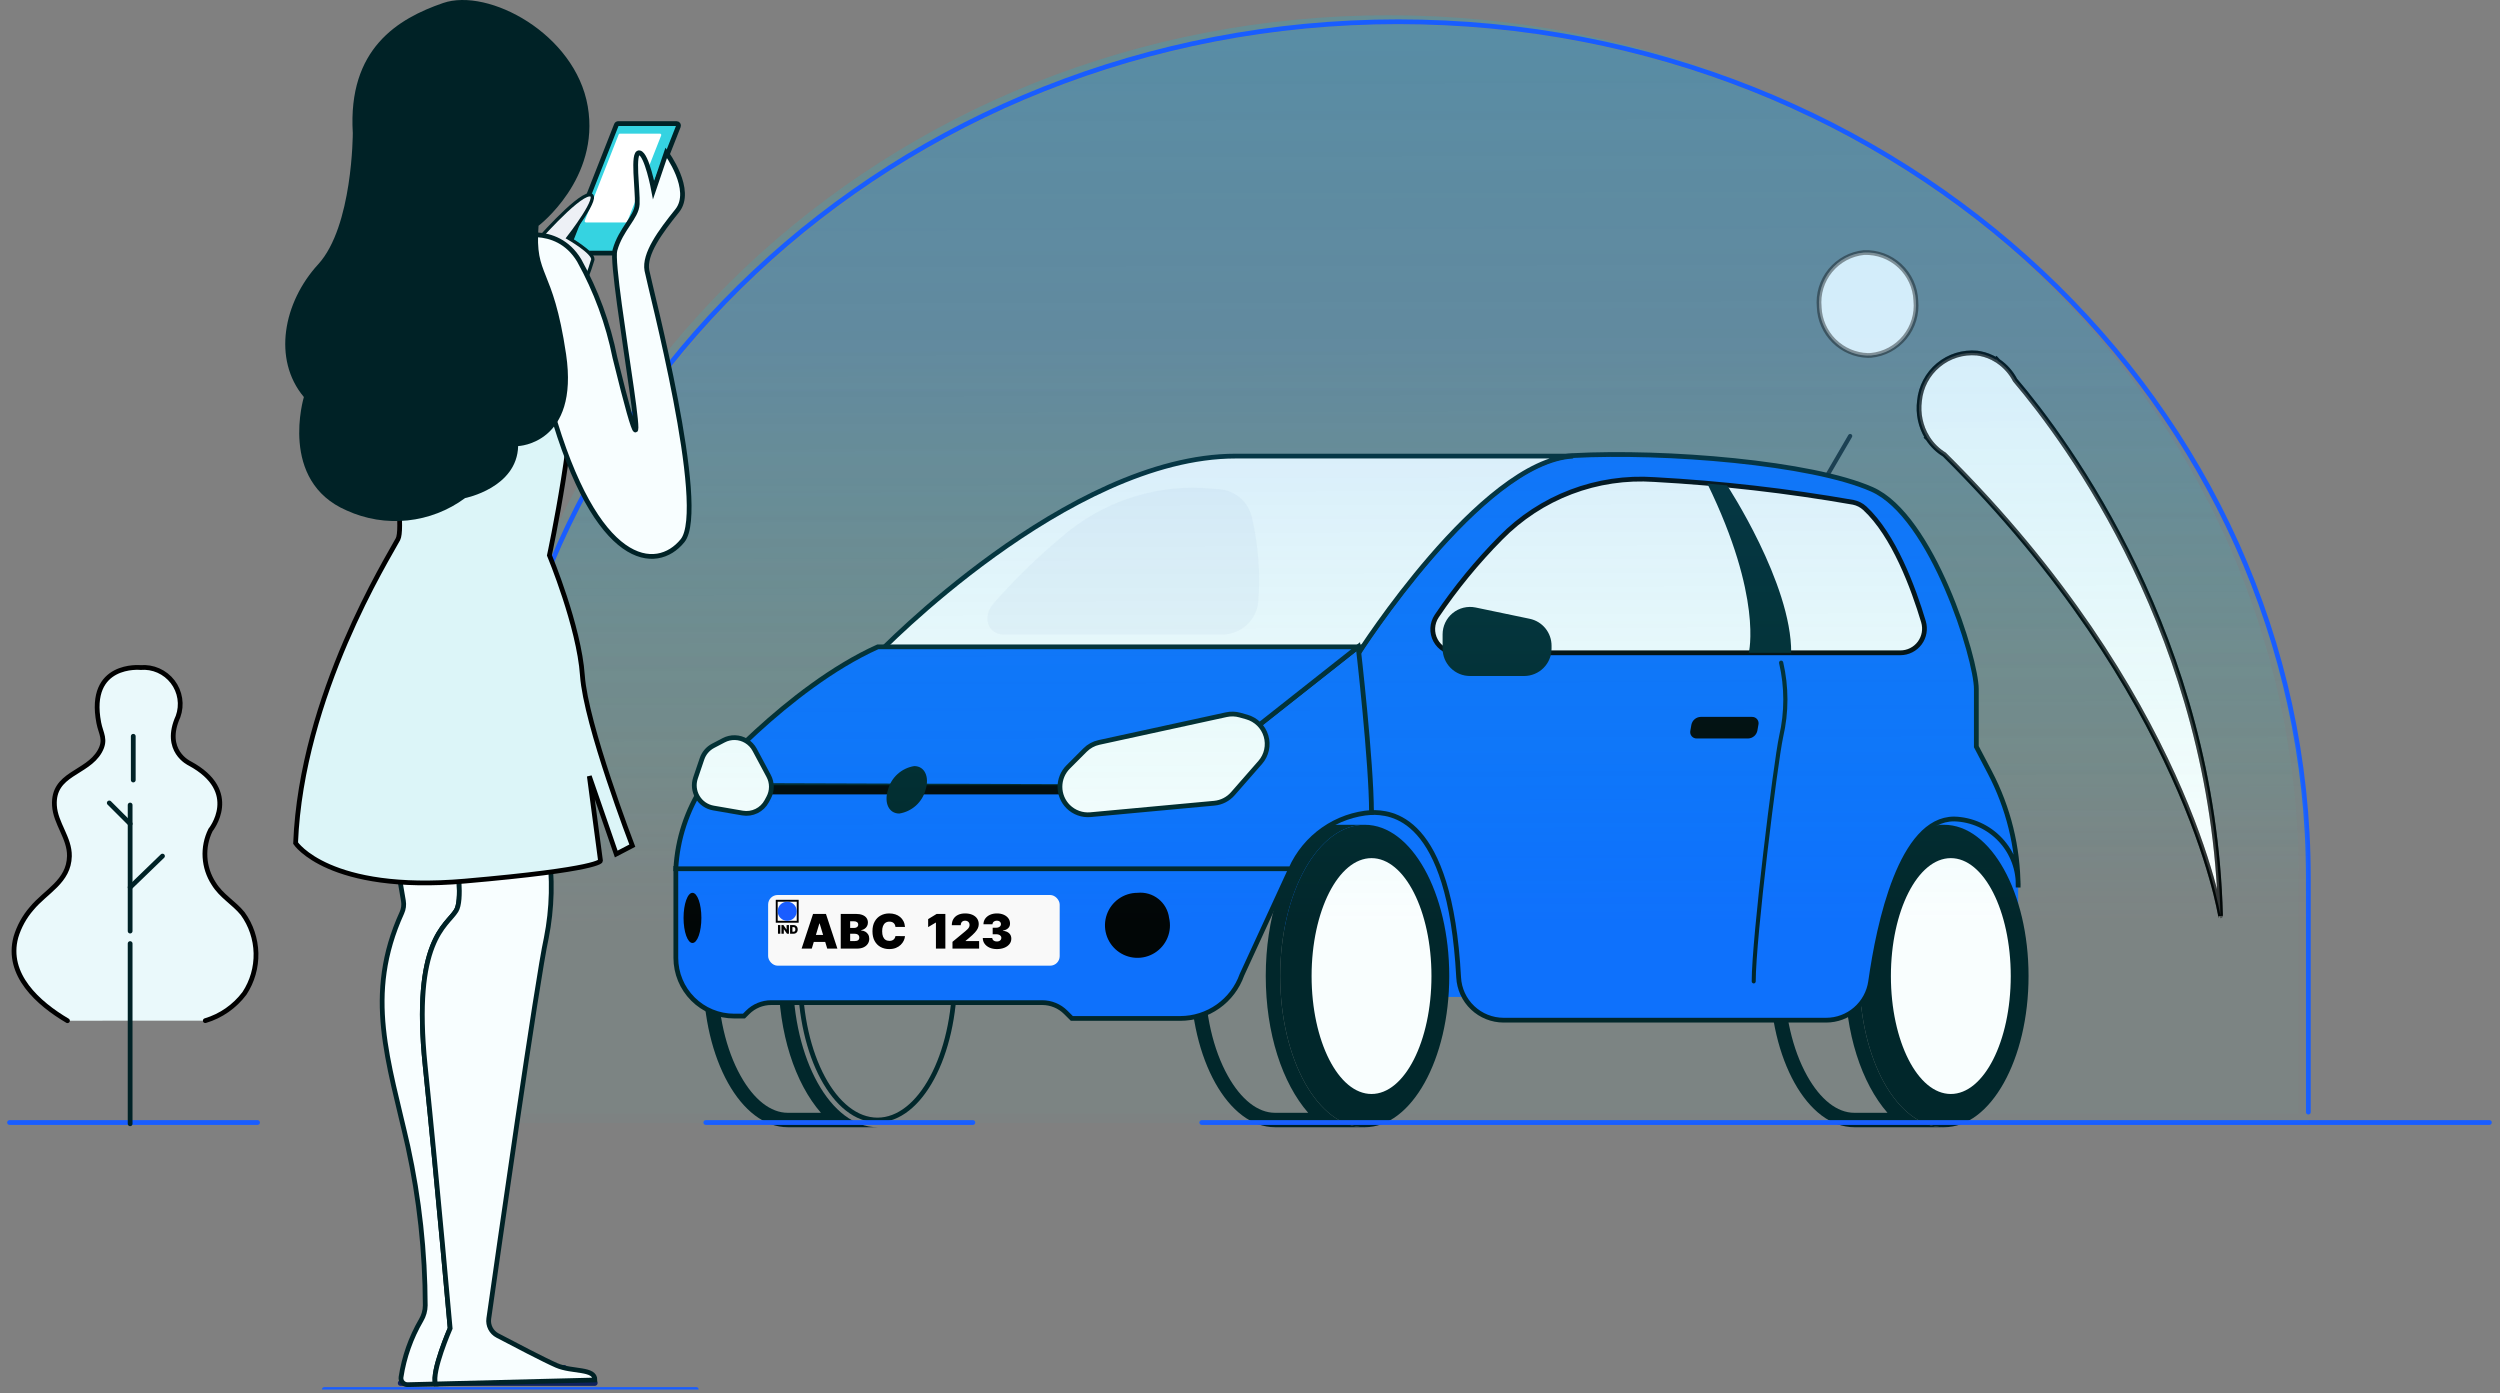 <svg width="524" height="292" viewBox="0 0 524 292" fill="none" xmlns="http://www.w3.org/2000/svg">
<rect x="0" y="0" width="524" height="292" fill="#808080" stroke="none"/>
<g clip-path="url(#clip0_28_139)">
<path d="M392.179 74.503C397.773 74.116 401.974 68.975 401.563 63.021C401.151 57.067 396.283 52.554 390.689 52.941C385.095 53.328 380.894 58.468 381.305 64.422C381.717 70.376 386.585 74.89 392.179 74.503Z" fill="white"/>
<path d="M418.397 75.412L418.476 75.322L418.822 75.698C420.312 76.711 421.529 78.076 422.366 79.672C433.344 92.63 463.95 133.844 465.421 191.963C465.421 191.963 458.197 145.59 407.538 95.272C406.154 94.426 404.979 93.279 404.099 91.917L403.881 91.708L403.931 91.653C402.55 89.364 401.986 86.674 402.331 84.023C402.605 81.096 404.027 78.397 406.287 76.519C408.547 74.64 411.46 73.735 414.386 74.003C414.62 74.033 414.854 74.069 415.083 74.113C416.255 74.347 417.377 74.787 418.397 75.412Z" fill="white" stroke="black" stroke-miterlimit="10"/>
<path opacity="0.2" d="M100.281 233.365V183.78C100.281 84.036 185.693 3.199 291.054 3.199C396.416 3.199 481.828 84.036 481.828 183.78V233.365" fill="url(#paint0_linear_28_139)"/>
<path d="M423.003 208.957H269.213V160.991H404.777L417.426 171.285C419.167 172.701 420.571 174.488 421.535 176.515C422.5 178.542 423 180.759 423 183.005L423.003 208.957Z" fill="#0D6EFD"/>
<path d="M274.193 233.243C268.785 227.037 265.302 216.611 265.302 204.572C265.302 192.534 268.785 182.108 274.193 175.902H267.249C263.661 175.902 260.15 178.649 257.362 183.636C254.264 189.179 252.557 196.615 252.557 204.572C252.557 212.53 254.264 219.966 257.362 225.508C260.15 230.496 263.661 233.243 267.249 233.243H274.193ZM286.047 236.27H267.249C257.464 236.27 249.531 222.079 249.531 204.572C249.531 187.066 257.464 172.874 267.249 172.874H286.047C276.26 172.874 268.328 187.066 268.328 204.572C268.328 222.079 276.26 236.27 286.047 236.27Z" fill="#002226"/>
<path d="M286.047 236.272C295.831 236.272 303.764 222.08 303.764 204.573C303.764 187.066 295.831 172.874 286.047 172.874C276.262 172.874 268.329 187.066 268.329 204.573C268.329 222.08 276.262 236.272 286.047 236.272Z" fill="#002226"/>
<path d="M287.472 229.299C294.409 229.299 300.033 218.233 300.033 204.582C300.033 190.931 294.409 179.865 287.472 179.865C280.535 179.865 274.911 190.931 274.911 204.582C274.911 218.233 280.535 229.299 287.472 229.299Z" fill="white"/>
<path d="M172.066 233.243C166.658 227.037 163.175 216.611 163.175 204.572C163.175 192.534 166.659 182.108 172.066 175.902H165.124C161.536 175.902 158.024 178.649 155.236 183.636C152.137 189.179 150.431 196.614 150.431 204.572C150.431 212.53 152.137 219.966 155.236 225.508C158.024 230.496 161.536 233.243 165.124 233.243H172.066ZM183.92 236.27H165.124C155.338 236.27 147.405 222.079 147.405 204.572C147.405 187.066 155.338 172.874 165.124 172.874H183.92C174.135 172.874 166.201 187.066 166.201 204.572C166.201 222.079 174.135 236.27 183.92 236.27Z" fill="#002226"/>
<path d="M183.916 234.758C192.866 234.758 200.121 221.244 200.121 204.573C200.121 187.902 192.866 174.388 183.916 174.388C174.967 174.388 167.712 187.902 167.712 204.573C167.712 221.244 174.967 234.758 183.916 234.758Z" stroke="#002226"/>
<path d="M395.614 233.243C390.206 227.037 386.723 216.611 386.723 204.572C386.723 192.534 390.206 182.108 395.614 175.902H388.672C385.083 175.902 381.572 178.649 378.784 183.636C375.685 189.179 373.979 196.614 373.979 204.572C373.979 212.53 375.685 219.966 378.784 225.508C381.572 230.496 385.083 233.243 388.672 233.243H395.614ZM407.468 236.27H388.672C378.886 236.27 370.953 222.079 370.953 204.572C370.953 187.066 378.886 172.874 388.672 172.874H407.468C397.682 172.874 389.749 187.066 389.749 204.572C389.749 222.079 397.682 236.27 407.468 236.27Z" fill="#002226"/>
<path d="M407.467 236.272C417.252 236.272 425.184 222.08 425.184 204.573C425.184 187.066 417.252 172.874 407.467 172.874C397.682 172.874 389.75 187.066 389.75 204.573C389.75 222.08 397.682 236.272 407.467 236.272Z" fill="#002226"/>
<path d="M408.893 229.299C415.83 229.299 421.453 218.233 421.453 204.582C421.453 190.931 415.83 179.865 408.893 179.865C401.955 179.865 396.332 190.931 396.332 204.582C396.332 218.233 401.955 229.299 408.893 229.299Z" fill="white"/>
<path d="M247.39 213.465H224.661L223.39 212.197C222.081 210.886 220.304 210.15 218.452 210.15H161.642C159.79 210.15 158.013 210.886 156.703 212.197L155.932 212.969H153.859C150.623 212.969 147.518 211.682 145.23 209.393C142.941 207.103 141.656 203.997 141.656 200.759V182.012H270.578L260.304 204.325C259.359 206.997 257.61 209.309 255.297 210.946C252.984 212.583 250.222 213.463 247.39 213.465Z" fill="url(#paint1_linear_28_139)"/>
<path d="M247.39 213.465H224.661L223.39 212.197C222.081 210.886 220.304 210.15 218.452 210.15H161.642C159.79 210.15 158.013 210.886 156.703 212.197L155.932 212.969H153.859C150.623 212.969 147.518 211.682 145.23 209.393C142.941 207.103 141.656 203.997 141.656 200.759V182.012H270.578L260.304 204.325C259.359 206.997 257.61 209.309 255.297 210.946C252.984 212.583 250.222 213.463 247.39 213.465Z" fill="#0D6EFD" stroke="#002226"/>
<path d="M381.598 102.468C381.52 102.468 381.444 102.447 381.376 102.408C381.309 102.369 381.253 102.313 381.214 102.245C381.176 102.178 381.155 102.101 381.156 102.023C381.156 101.945 381.177 101.869 381.217 101.802L387.405 91.187C387.433 91.134 387.471 91.088 387.517 91.05C387.564 91.013 387.617 90.985 387.674 90.968C387.732 90.952 387.791 90.947 387.851 90.955C387.91 90.962 387.967 90.982 388.018 91.012C388.07 91.042 388.115 91.082 388.15 91.13C388.186 91.177 388.211 91.232 388.225 91.29C388.239 91.348 388.241 91.408 388.231 91.467C388.222 91.526 388.2 91.582 388.168 91.632L381.98 102.247C381.941 102.314 381.885 102.369 381.818 102.408C381.751 102.447 381.675 102.468 381.598 102.468Z" fill="#1A2E35"/>
<path d="M414.24 156.501V144.436C414.24 138.097 405.028 108.166 392.355 102.565C379.683 96.964 349.033 94.457 329.718 95.489C310.403 96.522 284.664 136.919 284.664 136.919L287.387 170.289C291.321 170.289 303.897 170.483 305.731 204.858C305.854 207.276 306.899 209.554 308.652 211.223C310.405 212.892 312.731 213.825 315.15 213.829H382.748C385.02 213.83 387.215 213.01 388.931 211.521C390.647 210.031 391.767 207.971 392.086 205.721C393.82 193.471 398.468 171.657 409.595 171.657C411.42 171.708 413.218 172.121 414.883 172.872C416.549 173.623 418.048 174.697 419.295 176.032C420.542 177.367 421.512 178.937 422.149 180.65C422.785 182.363 423.076 184.185 423.003 186.011C423.003 177.586 420.956 169.287 417.038 161.83L414.24 156.501Z" fill="#0D6EFD" stroke="#002226"/>
<path d="M258.994 95.598C223.826 95.598 183.992 137.028 183.992 137.028H284.67C284.67 137.028 310.421 96.631 329.724 95.598H258.994Z" fill="white" stroke="#002226"/>
<path d="M284.67 135.55L247.477 164.918L147.402 164.6C143.973 169.821 141.989 175.858 141.652 182.096H270.578C272.057 178.781 274.409 175.93 277.384 173.85C280.358 171.77 283.842 170.539 287.463 170.289C287.472 159.868 284.67 135.55 284.67 135.55Z" fill="#0D6EFD" stroke="#002226"/>
<path d="M147.405 164.618C147.405 164.618 164.986 144.124 183.995 135.574H284.675L247.483 164.942L147.405 164.618Z" fill="#0D6EFD" stroke="#002226"/>
<path d="M225.251 164.588H159.236V166.504H225.251V164.588Z" fill="black"/>
<path d="M223.887 160.755L227.436 157.204C228.231 156.407 229.239 155.857 230.338 155.617L257.051 149.795C257.99 149.59 258.965 149.619 259.89 149.88L261.318 150.282C262.272 150.551 263.143 151.057 263.849 151.753C264.555 152.449 265.074 153.312 265.356 154.263C265.639 155.214 265.676 156.22 265.464 157.189C265.253 158.158 264.8 159.058 264.147 159.804L258.398 166.371C257.407 167.504 256.02 168.213 254.522 168.351L228.574 170.755C227.717 170.835 226.854 170.725 226.044 170.433C225.235 170.142 224.499 169.676 223.89 169.069C223.343 168.523 222.91 167.875 222.614 167.162C222.318 166.449 222.165 165.685 222.165 164.912C222.165 164.14 222.316 163.376 222.612 162.662C222.907 161.949 223.341 161.301 223.887 160.755Z" fill="white" stroke="#002226"/>
<path d="M161.106 162.626L158.174 157.152C157.763 156.384 157.151 155.741 156.404 155.293C155.695 154.868 154.888 154.632 154.061 154.609C153.235 154.586 152.416 154.775 151.683 155.16L149.466 156.322C148.369 156.898 147.536 157.874 147.139 159.047L145.78 163.053C145.556 163.713 145.478 164.414 145.55 165.107C145.623 165.801 145.845 166.47 146.201 167.069C146.557 167.669 147.038 168.184 147.612 168.579C148.186 168.974 148.839 169.24 149.526 169.359L155.633 170.416C156.629 170.588 157.654 170.442 158.563 169.999C159.472 169.556 160.219 168.839 160.698 167.948L161.103 167.194C161.481 166.492 161.68 165.708 161.68 164.91C161.681 164.113 161.483 163.328 161.106 162.626Z" fill="white" stroke="#002226"/>
<path d="M305.238 136.828H398.317C399.106 136.827 399.883 136.642 400.587 136.287C401.292 135.933 401.903 135.418 402.374 134.785C402.844 134.152 403.16 133.417 403.296 132.64C403.433 131.863 403.385 131.065 403.159 130.309C401.04 123.225 396.961 112.168 390.861 106.522C390.18 105.898 389.344 105.472 388.44 105.286C374.647 102.871 360.723 101.276 346.742 100.512C340.812 100.105 334.864 100.988 329.307 103.101C323.751 105.213 318.718 108.505 314.555 112.749C309.575 117.781 305.08 123.27 301.128 129.144C300.633 129.888 300.349 130.753 300.306 131.646C300.263 132.539 300.463 133.428 300.884 134.216C301.306 135.005 301.934 135.664 302.7 136.124C303.467 136.584 304.344 136.827 305.238 136.828Z" fill="white" stroke="black"/>
<path d="M245.044 192.393C245.367 193.771 245.254 195.215 244.719 196.525C244.185 197.835 243.256 198.946 242.062 199.704C240.868 200.462 239.468 200.829 238.056 200.755C236.643 200.681 235.289 200.169 234.181 199.29C233.073 198.411 232.266 197.209 231.871 195.85C231.477 194.491 231.515 193.043 231.981 191.707C232.446 190.371 233.315 189.213 234.468 188.393C235.621 187.574 237 187.134 238.414 187.134C239.987 186.971 241.561 187.429 242.8 188.412C244.039 189.395 244.845 190.824 245.044 192.393Z" fill="black"/>
<path d="M191.623 160.57C193.799 160.57 194.861 162.795 193.996 165.544C193.658 166.818 192.958 167.966 191.98 168.849C191.002 169.732 189.789 170.312 188.489 170.519C186.313 170.519 185.251 168.293 186.116 165.544C186.454 164.271 187.154 163.123 188.132 162.239C189.11 161.356 190.323 160.776 191.623 160.57Z" fill="#002226"/>
<path d="M147.009 192.393C147.009 195.297 146.173 197.652 145.141 197.652C144.109 197.652 143.274 195.297 143.274 192.393C143.274 189.49 144.109 187.134 145.141 187.134C146.173 187.134 147.009 189.49 147.009 192.393Z" fill="black"/>
<path d="M302.369 135.947V132.968C302.368 132.112 302.559 131.267 302.926 130.494C303.293 129.721 303.828 129.04 304.491 128.5C305.155 127.961 305.93 127.576 306.761 127.374C307.592 127.172 308.458 127.158 309.295 127.333L320.628 129.698C321.922 129.967 323.083 130.675 323.917 131.701C324.751 132.727 325.206 134.01 325.206 135.332V135.938C325.206 137.463 324.6 138.926 323.522 140.005C322.444 141.084 320.981 141.69 319.456 141.69H308.136C307.38 141.692 306.632 141.546 305.932 141.258C305.233 140.971 304.598 140.548 304.062 140.015C303.527 139.481 303.101 138.848 302.811 138.15C302.52 137.451 302.37 136.703 302.369 135.947Z" fill="#002226"/>
<path d="M362.005 101.741C362.005 101.741 360.492 101.59 357.856 101.356C369.515 125.253 366.544 136.825 366.544 136.825H375.434C375.522 122.28 362.005 101.741 362.005 101.741Z" fill="#002226"/>
<path opacity="0.51" d="M263.736 126.134C263.555 128.012 262.682 129.754 261.287 131.022C259.891 132.291 258.074 132.994 256.189 132.995H210.373C207.029 132.995 205.819 129.268 208.236 126.482C212.61 121.504 217.357 116.867 222.437 112.613C230.535 105.528 241.041 101.823 251.789 102.262C253 102.346 254.28 102.44 255.581 102.54C257.214 102.667 258.762 103.318 259.995 104.398C261.227 105.477 262.078 106.926 262.42 108.529C263.758 114.295 264.202 120.233 263.736 126.134Z" fill="#EDF0F5"/>
<path d="M367.597 206.132C367.48 206.132 367.367 206.086 367.284 206.003C367.202 205.92 367.155 205.808 367.155 205.69C367.155 196.738 371.715 159.828 372.905 154.291C374.068 149.27 374.068 144.05 372.905 139.029C372.871 138.917 372.884 138.796 372.94 138.692C372.996 138.589 373.09 138.513 373.203 138.479C373.315 138.446 373.436 138.459 373.539 138.515C373.642 138.571 373.718 138.665 373.752 138.778C374.951 143.942 374.951 149.312 373.752 154.476C372.559 159.992 368.003 196.771 368.003 205.69C368.003 205.802 367.961 205.909 367.886 205.991C367.811 206.073 367.708 206.123 367.597 206.132Z" fill="#002226"/>
<path d="M366.423 154.784H355.641C355.437 154.791 355.234 154.751 355.047 154.666C354.861 154.582 354.697 154.456 354.567 154.298C354.437 154.14 354.345 153.954 354.299 153.755C354.252 153.556 354.252 153.349 354.298 153.149L354.519 151.896C354.61 151.448 354.848 151.043 355.197 150.746C355.545 150.45 355.983 150.279 356.44 150.261H367.222C367.426 150.255 367.629 150.295 367.815 150.379C368.001 150.464 368.166 150.59 368.295 150.748C368.425 150.906 368.517 151.091 368.564 151.29C368.611 151.49 368.611 151.697 368.565 151.896L368.344 153.149C368.254 153.598 368.015 154.003 367.666 154.3C367.318 154.596 366.88 154.767 366.423 154.784Z" fill="black"/>
<path d="M102.281 233.105V183.868C102.281 84.841 187.693 4.565 293.055 4.565C398.416 4.565 483.828 84.841 483.828 183.868V233.102" stroke="#195DFF" stroke-miterlimit="10" stroke-linecap="round"/>
<path d="M251.892 235.279H521.774" stroke="#195DFF" stroke-miterlimit="10" stroke-linecap="round"/>
<path d="M2 235.279H53.977" stroke="#195DFF" stroke-miterlimit="10" stroke-linecap="round"/>
<path d="M147.937 235.279H203.912" stroke="#195DFF" stroke-miterlimit="10" stroke-linecap="round"/>
<path d="M124.695 289.331H112.479C114.094 287.971 116.148 287.244 118.258 287.284C118.336 287.282 118.412 287.265 118.482 287.233C118.552 287.201 118.615 287.156 118.668 287.1C118.721 287.043 118.762 286.977 118.788 286.905C118.815 286.832 118.828 286.756 118.824 286.678C118.824 286.601 118.807 286.524 118.776 286.453C118.745 286.382 118.7 286.318 118.643 286.266C118.586 286.213 118.52 286.172 118.447 286.145C118.374 286.119 118.297 286.108 118.219 286.112C116.834 286.066 115.455 286.33 114.185 286.884C112.914 287.439 111.784 288.271 110.875 289.318H83.959C83.805 289.318 83.658 289.38 83.549 289.488C83.44 289.597 83.379 289.744 83.379 289.898C83.379 290.052 83.44 290.199 83.549 290.308C83.658 290.417 83.805 290.478 83.959 290.478H124.68C124.833 290.478 124.981 290.417 125.089 290.308C125.198 290.199 125.259 290.052 125.259 289.898C125.259 289.744 125.198 289.597 125.089 289.488C124.981 289.38 124.833 289.318 124.68 289.318L124.695 289.331Z" fill="#0E215C"/>
<path opacity="0.2" d="M102.281 235.367V185.781C102.281 86.037 187.693 5.2 293.055 5.2C398.416 5.2 483.828 86.037 483.828 185.781V235.367" fill="url(#paint2_linear_28_139)"/>
<path d="M131.458 53.048H119.211C119.146 53.049 119.081 53.033 119.023 53.002C118.965 52.971 118.915 52.927 118.878 52.873C118.841 52.818 118.818 52.755 118.81 52.69C118.803 52.625 118.812 52.559 118.836 52.497L129.2 26.157C129.23 26.082 129.282 26.018 129.349 25.972C129.416 25.927 129.495 25.903 129.576 25.903H141.822C141.888 25.903 141.952 25.919 142.011 25.95C142.069 25.98 142.118 26.025 142.155 26.079C142.192 26.133 142.215 26.196 142.223 26.261C142.23 26.327 142.221 26.393 142.197 26.454L131.833 52.794C131.803 52.869 131.751 52.934 131.684 52.979C131.618 53.025 131.538 53.049 131.458 53.048Z" fill="#35D3E1" stroke="#002226"/>
<path d="M131.219 46.624H122.825C122.779 46.624 122.735 46.613 122.695 46.592C122.655 46.571 122.621 46.541 122.595 46.503C122.57 46.466 122.554 46.423 122.549 46.378C122.544 46.333 122.551 46.287 122.568 46.245L129.673 28.186C129.693 28.134 129.728 28.09 129.774 28.058C129.82 28.027 129.874 28.01 129.93 28.01H138.324C138.369 28.01 138.414 28.021 138.454 28.042C138.494 28.063 138.528 28.093 138.553 28.131C138.579 28.168 138.595 28.211 138.599 28.256C138.604 28.301 138.598 28.347 138.581 28.389L131.476 46.448C131.455 46.5 131.42 46.544 131.374 46.575C131.329 46.607 131.274 46.624 131.219 46.624Z" fill="white"/>
<path d="M94.347 278.422C94.347 278.422 91.82 249.721 89.115 223.365C86.41 197.01 93.624 194.122 95.609 190.873C96.922 188.724 96.023 181.515 95.264 176.886L82.437 176.356L84.555 188.818C84.7 189.663 84.588 190.534 84.234 191.315C76.348 208.63 81.444 222.324 85.502 240.332C87.888 251.267 89.105 262.425 89.133 273.617C89.123 274.705 88.825 275.771 88.268 276.705C86.126 280.387 84.697 284.44 84.056 288.652C84.026 288.85 84.041 289.052 84.098 289.244C84.155 289.436 84.253 289.613 84.386 289.763C84.518 289.913 84.682 290.032 84.865 290.112C85.049 290.192 85.247 290.231 85.448 290.227L91.281 290.081C90.392 287.487 94.347 278.422 94.347 278.422Z" fill="#F8FEFF" stroke="#002226"/>
<path d="M116.637 286.182C114.216 285.134 107.68 281.719 104.264 279.918C103.633 279.588 103.121 279.071 102.796 278.437C102.471 277.804 102.349 277.086 102.448 276.382C104.245 263.726 112.621 205.015 114.494 196.647C115.733 190.402 115.882 183.99 114.936 177.694L95.267 176.883C96.027 181.515 96.925 188.721 95.612 190.87C93.627 194.119 86.41 197.007 89.118 223.362C91.827 249.718 94.35 278.419 94.35 278.419C94.35 278.419 90.395 287.484 91.291 290.081L124.698 289.249C124.731 286.724 119.965 287.626 116.637 286.182Z" fill="#F8FEFF" stroke="#002226"/>
<path d="M78.802 72.198C78.802 72.198 85.363 109.28 83.414 113.004C81.466 116.728 63.201 145.702 61.957 176.719C61.957 176.719 68.874 187.165 97.422 184.682C125.969 182.199 125.866 180.425 125.866 180.425L123.521 162.683L129.164 179.005L132.532 177.249C132.532 177.249 122.779 151.86 122.071 141.569C121.363 131.278 115.157 116.389 115.157 116.389C115.157 116.389 121.363 87.454 119.944 76.1C118.525 64.747 78.802 72.198 78.802 72.198Z" fill="#DCF5F8" stroke="black"/>
<path d="M111.961 51.208C111.961 51.208 120.737 41.059 123.521 40.826C126.305 40.593 119.073 49.854 119.073 49.854C119.073 49.854 124.383 52.882 124.265 54.396C123.523 56.909 122.565 59.353 121.402 61.701L111.961 51.208Z" fill="#EDF0F5" stroke="#002226" stroke-width="0.7"/>
<path d="M107.362 49.854C107.362 49.854 116.564 46.575 121.4 54.593C124.93 60.947 127.456 67.81 128.886 74.938C139.425 117.781 127.639 56.945 128.886 52.443C130.133 47.941 133.41 45.601 133.564 42.791C133.718 39.981 132.472 31.719 134.033 32.028C135.595 32.337 136.996 39.827 136.996 39.827L139.646 32.019C139.646 32.019 145.45 39.827 141.925 44.196C138.4 48.565 134.965 53.248 135.592 56.682C136.218 60.115 148.504 106.622 143.063 113.331C137.622 120.04 124.985 119.104 115.472 85.553C105.958 52.001 107.362 49.854 107.362 49.854Z" fill="#F8FEFF" stroke="#002226"/>
<path d="M73.946 27.883C73.946 27.883 73.946 47.49 66.683 55.407C59.421 63.324 57.061 75.301 63.691 83.218C63.691 83.218 58.347 100.833 72.672 107C76.664 108.819 81.07 109.537 85.433 109.079C89.795 108.621 93.957 107.004 97.485 104.396C97.485 104.396 108.379 102.256 108.603 93.497C108.603 93.497 121.432 93.07 118.652 74.245C115.871 55.419 112.055 58.331 112.878 47.326C112.878 47.326 125.811 37.508 123.194 22.291C120.576 7.074 102.342 -2.632 92.874 0.632C83.405 3.895 72.875 10.19 73.946 27.883Z" fill="#002226"/>
<path d="M67.972 291.241H145.937" stroke="#195DFF" stroke-miterlimit="10" stroke-linecap="round"/>
<path d="M43.026 213.932C46.309 212.954 49.19 210.945 51.245 208.203C52.883 205.707 53.724 202.771 53.656 199.785C53.587 196.799 52.614 193.904 50.864 191.485C48.966 189.163 46.412 187.852 44.778 185.182C43.708 183.532 43.084 181.631 42.969 179.668C42.853 177.704 43.249 175.744 44.119 173.98C44.119 173.98 50.682 165.899 39.743 160.004C39.743 160.004 34.054 157.382 37.322 150.18C37.758 148.968 37.883 147.667 37.685 146.394C37.487 145.122 36.973 143.92 36.19 142.898C35.407 141.877 34.379 141.068 33.203 140.547C32.026 140.026 30.737 139.809 29.455 139.916C29.455 139.916 18.298 138.823 20.703 151.488C21.139 153.785 22.313 155.012 20.906 157.488C18.24 162.181 11.027 162.063 11.411 168.836C11.626 172.602 14.627 175.639 14.549 179.45C14.437 184.773 9.598 186.826 6.636 190.419C5.119 192.164 3.992 194.213 3.331 196.429C1.213 204.301 8.01 210.332 14.14 213.941" fill="#EAF9FB"/>
<path d="M43.026 213.932C46.309 212.954 49.19 210.945 51.245 208.203C52.883 205.707 53.724 202.771 53.656 199.785C53.587 196.799 52.614 193.904 50.864 191.485C48.966 189.163 46.412 187.852 44.778 185.182C43.708 183.532 43.084 181.631 42.969 179.668C42.853 177.704 43.249 175.744 44.119 173.98C44.119 173.98 50.682 165.899 39.743 160.004C39.743 160.004 34.054 157.382 37.322 150.18C37.758 148.968 37.883 147.667 37.685 146.394C37.487 145.122 36.973 143.92 36.19 142.898C35.407 141.877 34.379 141.068 33.203 140.547C32.026 140.026 30.737 139.809 29.455 139.916C29.455 139.916 18.298 138.823 20.703 151.487C21.139 153.785 22.313 155.012 20.906 157.488C18.24 162.181 11.027 162.063 11.411 168.836C11.626 172.602 14.627 175.639 14.549 179.45C14.437 184.773 9.598 186.826 6.636 190.419C5.119 192.164 3.992 194.213 3.331 196.429C1.213 204.301 8.01 210.332 14.14 213.941" stroke="black" stroke-miterlimit="10" stroke-linecap="round"/>
<path d="M27.276 235.548V197.773" stroke="#002226" stroke-miterlimit="10" stroke-linecap="round"/>
<path d="M27.276 195.154V168.733" stroke="#002226" stroke-miterlimit="10" stroke-linecap="round"/>
<path d="M27.276 185.984L34.057 179.432" stroke="#002226" stroke-miterlimit="10" stroke-linecap="round"/>
<path d="M27.279 172.662L22.903 168.297" stroke="#002226" stroke-miterlimit="10" stroke-linecap="round"/>
<path d="M27.933 163.492V154.321" stroke="#002226" stroke-miterlimit="10" stroke-linecap="round"/>
<g opacity="0.78">
<path opacity="0.5" d="M407.54 95.286C406.155 94.44 404.977 93.292 404.095 91.929L403.884 91.72L403.93 91.668C402.546 89.379 401.976 86.689 402.314 84.036C402.588 81.109 404.011 78.41 406.272 76.531C408.532 74.653 411.445 73.748 414.372 74.014C414.602 74.045 414.838 74.084 415.068 74.124C416.244 74.356 417.371 74.794 418.396 75.416L418.479 75.329C418.479 75.329 418.6 75.45 418.824 75.692C420.309 76.703 421.521 78.067 422.352 79.661C433.339 92.631 463.944 133.855 465.415 191.963C465.421 191.963 458.198 145.59 407.54 95.286ZM381.307 64.405C381.033 61.639 381.867 58.878 383.626 56.727C385.385 54.576 387.925 53.212 390.688 52.933C393.465 52.829 396.169 53.832 398.207 55.721C400.246 57.61 401.451 60.231 401.56 63.009C401.835 65.775 401.002 68.537 399.243 70.689C397.485 72.841 394.943 74.207 392.179 74.487C391.955 74.502 391.732 74.511 391.511 74.511C388.85 74.429 386.317 73.343 384.424 71.469C382.53 69.596 381.416 67.076 381.305 64.414L381.307 64.405Z" fill="white" stroke="black" stroke-miterlimit="10"/>
</g>
<rect x="161" y="187.593" width="61.11" height="14.815" rx="2" fill="#F9F9F9"/>
<path d="M170.148 198.827H168.017L170.418 191.554H173.117L175.517 198.827H173.387L171.796 193.557H171.739L170.148 198.827ZM169.75 195.958H173.756V197.435H169.75V195.958ZM176.218 198.827V191.554H179.371C179.925 191.554 180.39 191.629 180.767 191.778C181.146 191.927 181.431 192.138 181.623 192.41C181.817 192.682 181.914 193.003 181.914 193.373C181.914 193.64 181.855 193.884 181.736 194.104C181.62 194.324 181.457 194.509 181.246 194.658C181.035 194.805 180.789 194.907 180.508 194.964V195.035C180.82 195.046 181.104 195.126 181.36 195.272C181.616 195.417 181.819 195.617 181.971 195.873C182.122 196.126 182.198 196.424 182.198 196.767C182.198 197.165 182.094 197.519 181.885 197.829C181.679 198.139 181.386 198.383 181.005 198.561C180.624 198.738 180.169 198.827 179.641 198.827H176.218ZM178.192 197.25H179.116C179.447 197.25 179.696 197.189 179.861 197.066C180.027 196.94 180.11 196.756 180.11 196.512C180.11 196.341 180.071 196.197 179.993 196.079C179.915 195.96 179.803 195.87 179.659 195.809C179.517 195.747 179.345 195.716 179.144 195.716H178.192V197.25ZM178.192 194.495H179.002C179.175 194.495 179.327 194.468 179.46 194.413C179.593 194.359 179.696 194.281 179.769 194.179C179.845 194.075 179.883 193.948 179.883 193.799C179.883 193.574 179.802 193.402 179.641 193.284C179.48 193.163 179.276 193.103 179.03 193.103H178.192V194.495ZM189.687 194.282H187.684C187.67 194.116 187.632 193.966 187.571 193.831C187.512 193.696 187.429 193.58 187.322 193.483C187.218 193.383 187.091 193.307 186.942 193.255C186.793 193.201 186.624 193.174 186.434 193.174C186.103 193.174 185.822 193.254 185.593 193.415C185.366 193.576 185.193 193.807 185.074 194.108C184.958 194.408 184.9 194.769 184.9 195.191C184.9 195.636 184.959 196.009 185.078 196.309C185.199 196.608 185.373 196.833 185.6 196.984C185.827 197.133 186.101 197.208 186.42 197.208C186.602 197.208 186.766 197.185 186.91 197.14C187.055 197.093 187.18 197.026 187.287 196.938C187.393 196.85 187.48 196.745 187.546 196.622C187.615 196.496 187.661 196.356 187.684 196.199L189.687 196.214C189.664 196.521 189.577 196.835 189.428 197.155C189.279 197.472 189.067 197.765 188.792 198.035C188.52 198.303 188.183 198.518 187.78 198.682C187.378 198.845 186.91 198.927 186.378 198.927C185.71 198.927 185.111 198.783 184.581 198.497C184.053 198.21 183.635 197.789 183.327 197.233C183.022 196.676 182.869 195.996 182.869 195.191C182.869 194.381 183.025 193.699 183.338 193.145C183.65 192.589 184.072 192.169 184.602 191.885C185.132 191.598 185.724 191.455 186.378 191.455C186.837 191.455 187.259 191.518 187.645 191.643C188.031 191.769 188.37 191.952 188.661 192.194C188.952 192.433 189.187 192.727 189.364 193.078C189.542 193.428 189.649 193.83 189.687 194.282ZM198.147 191.554V198.827H196.172V193.373H196.13L194.539 194.324V192.648L196.329 191.554H198.147ZM199.64 198.827V197.407L202.353 195.162C202.533 195.013 202.687 194.874 202.815 194.743C202.945 194.611 203.045 194.475 203.113 194.335C203.184 194.195 203.22 194.04 203.22 193.87C203.22 193.683 203.179 193.523 203.099 193.39C203.021 193.258 202.912 193.156 202.772 193.085C202.633 193.012 202.472 192.975 202.289 192.975C202.107 192.975 201.946 193.012 201.806 193.085C201.669 193.158 201.563 193.266 201.487 193.408C201.411 193.55 201.373 193.723 201.373 193.927H199.498C199.498 193.415 199.613 192.975 199.843 192.606C200.072 192.236 200.397 191.952 200.816 191.753C201.235 191.554 201.726 191.455 202.289 191.455C202.872 191.455 203.376 191.549 203.802 191.736C204.231 191.92 204.561 192.181 204.793 192.517C205.027 192.853 205.144 193.247 205.144 193.699C205.144 193.979 205.086 194.257 204.97 194.534C204.854 194.808 204.646 195.113 204.345 195.446C204.045 195.78 203.617 196.178 203.063 196.64L202.382 197.208V197.25H205.223V198.827H199.64ZM208.946 198.927C208.373 198.927 207.864 198.828 207.419 198.632C206.976 198.433 206.628 198.16 206.375 197.812C206.122 197.464 205.994 197.063 205.991 196.611H207.98C207.982 196.751 208.025 196.876 208.108 196.988C208.193 197.097 208.309 197.182 208.456 197.243C208.603 197.305 208.771 197.336 208.96 197.336C209.142 197.336 209.303 197.304 209.443 197.24C209.583 197.174 209.692 197.082 209.77 196.966C209.848 196.85 209.886 196.718 209.883 196.569C209.886 196.422 209.841 196.292 209.748 196.178C209.659 196.064 209.532 195.976 209.369 195.912C209.205 195.848 209.017 195.816 208.804 195.816H208.065V194.452H208.804C209 194.452 209.173 194.42 209.322 194.356C209.474 194.292 209.591 194.204 209.674 194.09C209.759 193.976 209.801 193.846 209.798 193.699C209.801 193.557 209.766 193.432 209.695 193.323C209.624 193.214 209.525 193.129 209.397 193.067C209.271 193.006 209.126 192.975 208.96 192.975C208.78 192.975 208.619 193.007 208.477 193.071C208.338 193.135 208.227 193.223 208.147 193.337C208.066 193.451 208.025 193.581 208.023 193.728H206.133C206.136 193.283 206.258 192.89 206.499 192.549C206.743 192.208 207.077 191.94 207.501 191.746C207.924 191.552 208.411 191.455 208.96 191.455C209.498 191.455 209.972 191.546 210.384 191.728C210.798 191.911 211.122 192.162 211.354 192.481C211.588 192.799 211.704 193.162 211.702 193.571C211.706 193.979 211.567 194.312 211.283 194.573C211.001 194.833 210.643 194.987 210.21 195.035V195.091C210.797 195.155 211.239 195.335 211.535 195.631C211.831 195.925 211.976 196.294 211.972 196.739C211.974 197.165 211.846 197.543 211.588 197.872C211.332 198.201 210.976 198.459 210.519 198.646C210.065 198.833 209.54 198.927 208.946 198.927Z" fill="black"/>
<path d="M163.557 193.895V195.713H163.064V193.895H163.557ZM165.364 193.895V195.713H164.952L164.296 194.758H164.285V195.713H163.791V193.895H164.21L164.857 194.847H164.871V193.895H165.364ZM166.297 195.713H165.598V193.895H166.29C166.477 193.895 166.639 193.932 166.775 194.004C166.912 194.077 167.017 194.181 167.091 194.317C167.166 194.452 167.203 194.615 167.203 194.804C167.203 194.994 167.166 195.156 167.092 195.293C167.018 195.428 166.913 195.532 166.778 195.605C166.642 195.677 166.482 195.713 166.297 195.713ZM166.092 195.294H166.28C166.37 195.294 166.446 195.28 166.51 195.251C166.574 195.222 166.622 195.172 166.655 195.101C166.689 195.03 166.706 194.931 166.706 194.804C166.706 194.678 166.689 194.579 166.654 194.508C166.621 194.437 166.571 194.387 166.505 194.358C166.44 194.329 166.36 194.314 166.266 194.314H166.092V195.294Z" fill="black"/>
<rect x="162.8" y="188.8" width="4.4" height="4.4" stroke="black" stroke-width="0.4"/>
<circle cx="165" cy="191" r="2" fill="#195DFF"/>
</g>
<defs>
<linearGradient id="paint0_linear_28_139" x1="284.187" y1="10.334" x2="284.603" y2="181.35" gradientUnits="userSpaceOnUse">
<stop stop-color="#00BEDE" stop-opacity="0.988"/>
<stop offset="1" stop-color="#35E1CA" stop-opacity="0.11"/>
</linearGradient>
<linearGradient id="paint1_linear_28_139" x1="208.437" y1="242.434" x2="208.161" y2="139.947" gradientUnits="userSpaceOnUse">
<stop stop-color="#0060FF"/>
<stop offset="1" stop-color="#84B2FF"/>
</linearGradient>
<linearGradient id="paint2_linear_28_139" x1="286.95" y1="72.869" x2="287.227" y2="192.787" gradientUnits="userSpaceOnUse">
<stop stop-color="#238BEA"/>
<stop offset="0.732" stop-color="#1FD3D2" stop-opacity="0.4"/>
<stop offset="1" stop-color="#35D3E1" stop-opacity="0.141"/>
</linearGradient>
<clipPath id="clip0_28_139">
<rect width="523.774" height="291.241" fill="white"/>
</clipPath>
</defs>
</svg>
